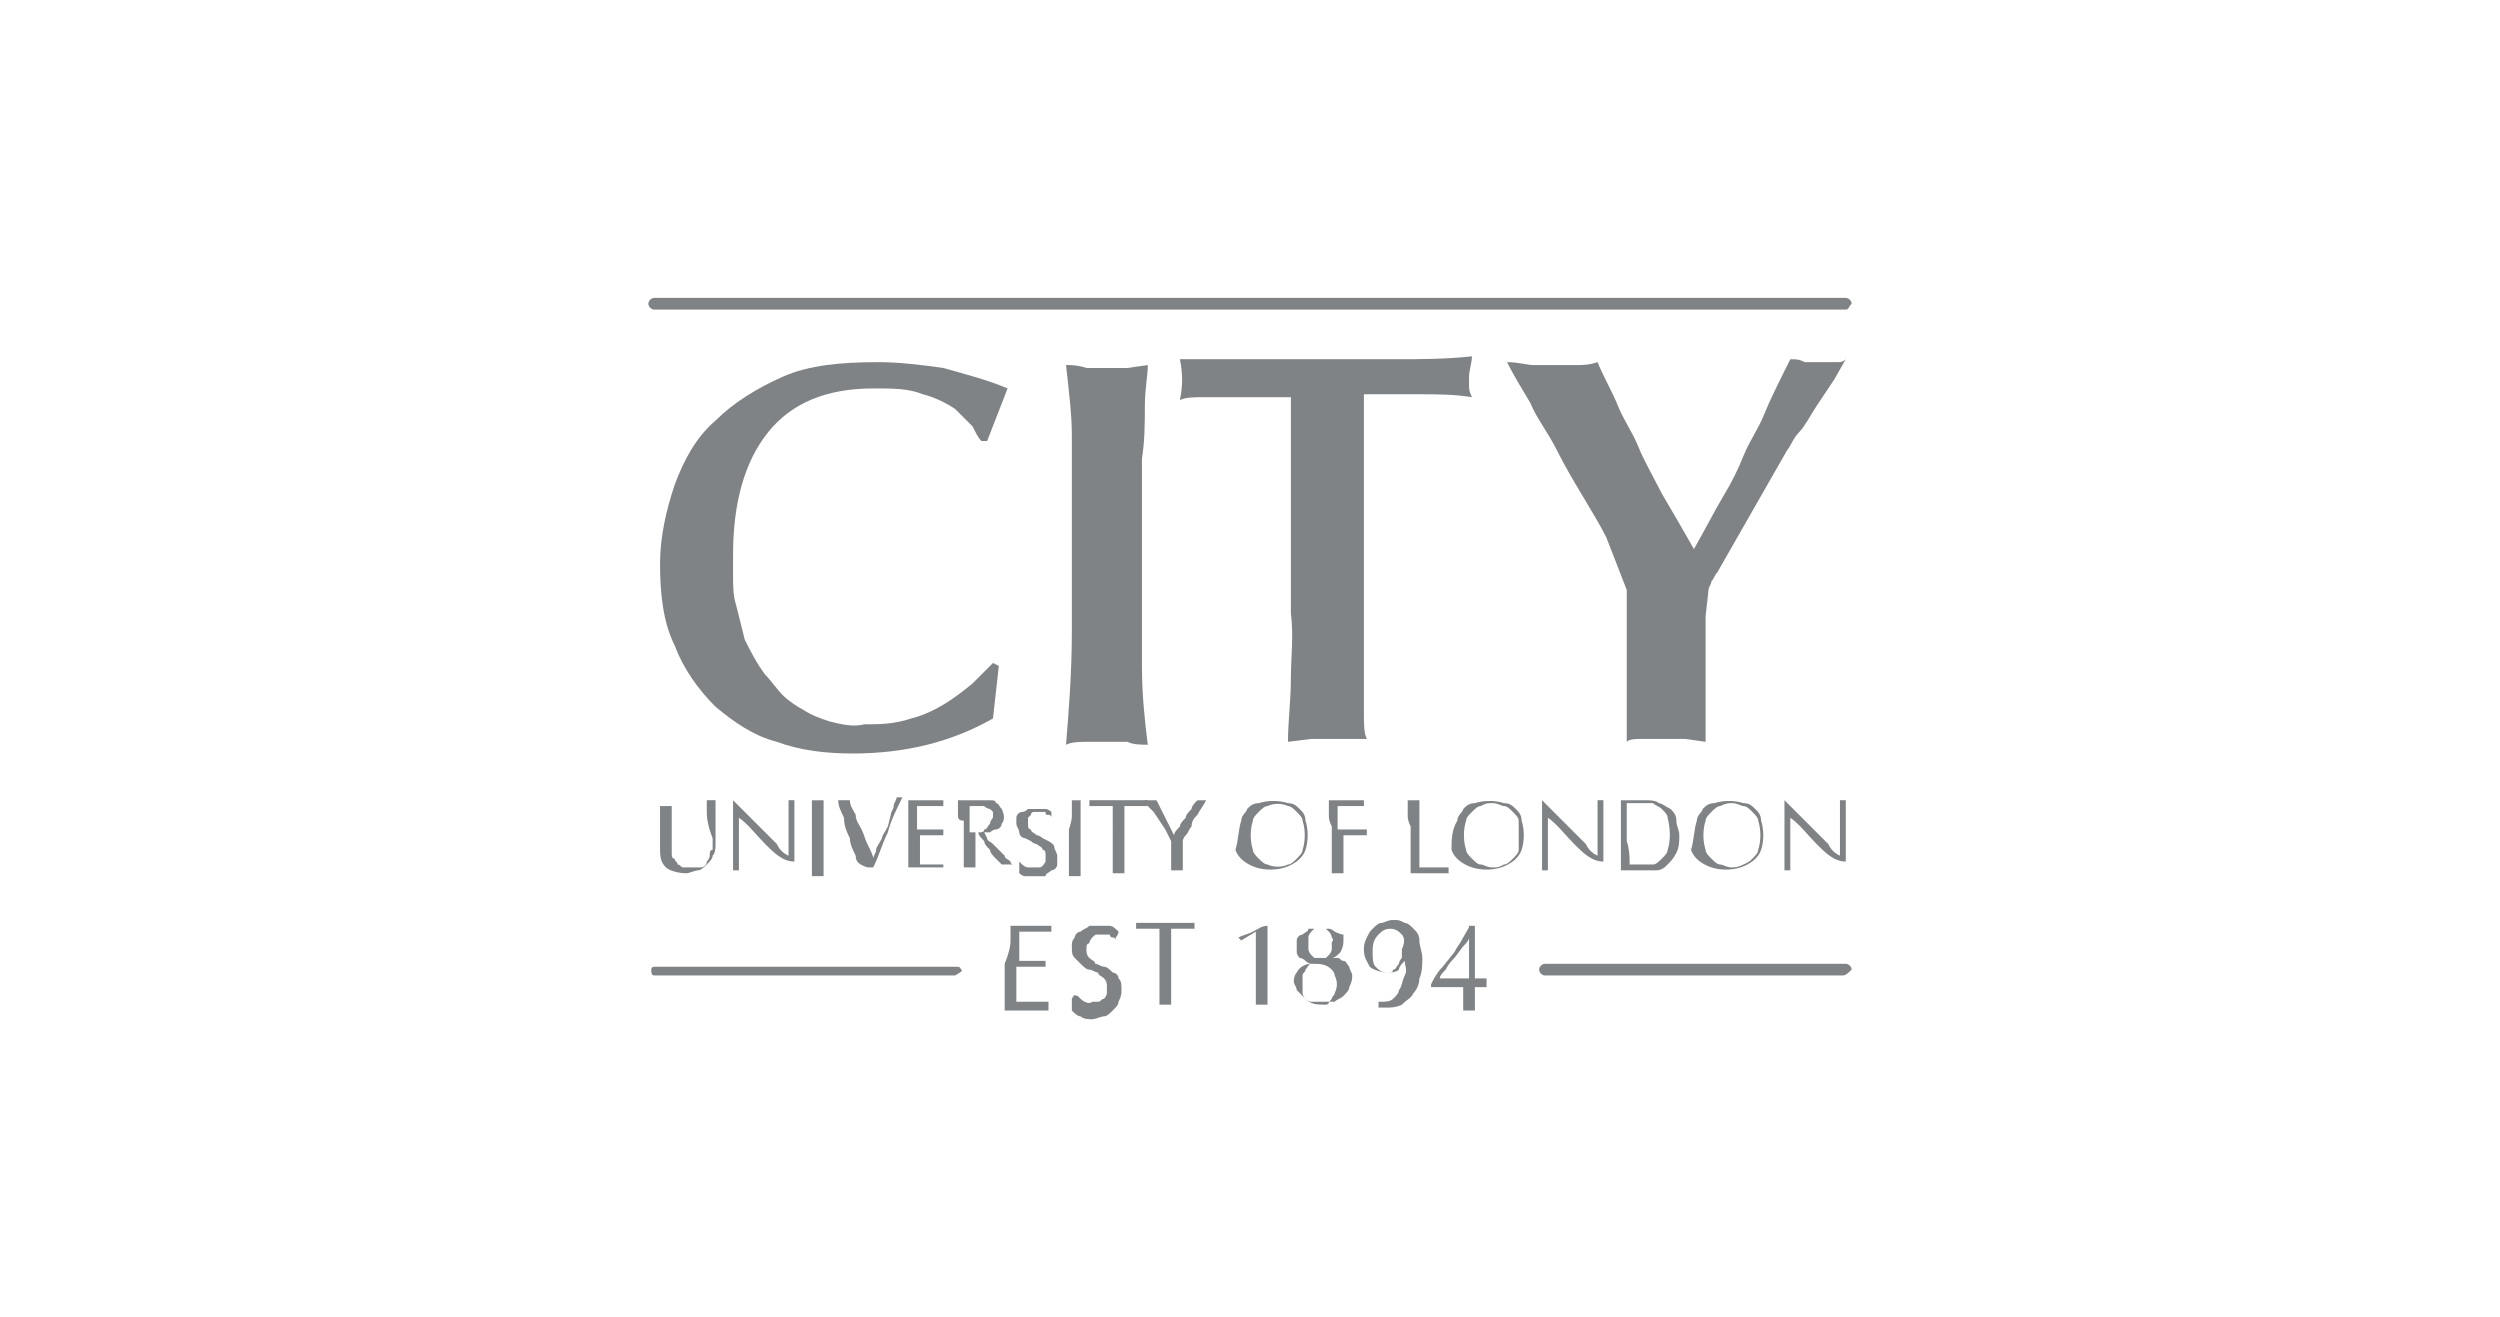 <?xml version="1.0" encoding="UTF-8"?>
<!-- Generator: Adobe Illustrator 23.0.3, SVG Export Plug-In . SVG Version: 6.00 Build 0)  -->
<svg xmlns="http://www.w3.org/2000/svg" xmlns:xlink="http://www.w3.org/1999/xlink" id="Layer_1" x="0px" y="0px" viewBox="0 0 85.6 45.1" style="enable-background:new 0 0 85.6 45.1;" xml:space="preserve">
<style type="text/css">
	.st0{fill:#808386;}
</style>
<g>
	<path class="st0" d="M33.8,15.1h-0.2c-0.1-0.1-0.2-0.3-0.3-0.5c-0.2-0.2-0.4-0.4-0.6-0.6c-0.3-0.2-0.7-0.4-1.1-0.5   c-0.5-0.2-1-0.2-1.7-0.2c-1.6,0-2.8,0.5-3.6,1.5c-0.8,1-1.2,2.4-1.2,4.2c0,0.2,0,0.4,0,0.7c0,0.3,0,0.7,0.1,1   c0.1,0.4,0.2,0.8,0.3,1.2c0.2,0.4,0.4,0.8,0.7,1.2c0.2,0.2,0.4,0.5,0.6,0.7c0.2,0.2,0.5,0.4,0.7,0.5c0.3,0.2,0.6,0.3,0.9,0.4   c0.4,0.1,0.8,0.2,1.2,0.1c0.5,0,1,0,1.6-0.2c0.8-0.2,1.5-0.7,2.1-1.2c0.2-0.2,0.5-0.5,0.7-0.7l0.2,0.1L34,24.6   c-1.4,0.8-3,1.2-4.8,1.2c-0.9,0-1.8-0.1-2.6-0.4c-0.8-0.2-1.5-0.7-2.1-1.2c-0.6-0.6-1.1-1.3-1.4-2.1c-0.4-0.8-0.5-1.8-0.5-2.8   c0-0.9,0.2-1.8,0.5-2.7c0.3-0.8,0.7-1.6,1.4-2.2c0.6-0.6,1.4-1.1,2.3-1.5c0.9-0.4,2-0.5,3.3-0.5c0.7,0,1.5,0.1,2.2,0.2   c0.7,0.2,1.5,0.4,2.2,0.7L33.8,15.1z"></path>
	<path class="st0" d="M36.7,16.8c0-0.6,0-1.3,0-1.9c0-0.7-0.1-1.5-0.2-2.4c0.2,0,0.4,0,0.7,0.1c0.3,0,0.5,0,0.7,0c0.2,0,0.5,0,0.7,0   l0.7-0.1c0,0.4-0.1,0.8-0.1,1.4c0,0.5,0,1.2-0.1,1.8c0,0.6,0,1.2,0,1.8v1.6c0,1.4,0,2.6,0,3.7c0,1,0.1,1.9,0.2,2.7   c-0.2,0-0.5,0-0.7-0.1c-0.2,0-0.5,0-0.7,0c-0.2,0-0.5,0-0.7,0c-0.2,0-0.5,0-0.7,0.1c0.1-1.2,0.2-2.5,0.2-3.9S36.7,18.4,36.7,16.8z"></path>
	<path class="st0" d="M46.7,22.8c0,0.7,0,1.3,0,1.6c0,0.4,0,0.7,0.1,0.9L46,25.3c-0.2,0-0.5,0-0.6,0c-0.2,0-0.3,0-0.5,0l-0.8,0.1   c0-0.7,0.1-1.4,0.1-2.2c0-0.7,0.1-1.4,0-2.2v-5.3c0-0.4,0-0.7,0-1s0-0.7,0-1.1h-0.9c0,0-0.2,0-0.4,0s-0.5,0-0.8,0s-0.6,0-0.9,0   c-0.3,0-0.6,0-0.8,0.1c0.1-0.5,0.1-0.9,0-1.4c0.4,0,0.8,0,1.2,0l1.3,0c0.5,0,0.9,0,1.3,0h1.2c0.8,0,1.6,0,2.4,0   c0.8,0,1.7,0,2.6-0.1c0,0.2-0.1,0.5-0.1,0.7c0,0.1,0,0.2,0,0.3c0,0.1,0,0.2,0.1,0.4c-0.6-0.1-1.2-0.1-1.8-0.1c-0.7,0-1.3,0-1.9,0   c0,0.3,0,0.7,0,1c0,0.4,0,0.7,0,1.1L46.7,22.8L46.7,22.8z"></path>
	<path class="st0" d="M58.4,21.1c0,0.4,0,0.8,0,1.1s0,0.7,0,1c0,0.3,0,0.7,0,1c0,0.4,0,0.7,0,1.2l-0.7-0.1c-0.2,0-0.5,0-0.7,0   c-0.2,0-0.4,0-0.7,0s-0.5,0-0.6,0.1c0-0.4,0-0.8,0-1.3c0-0.5,0-0.9,0-1.4c0-0.5,0-0.9,0-1.4c0-0.5,0-0.8,0-1.1L55,18.4   c-0.2-0.4-0.5-0.9-0.8-1.4c-0.3-0.5-0.6-1-0.9-1.6s-0.7-1.1-0.9-1.6c-0.3-0.5-0.6-1-0.8-1.4c0.4,0,0.7,0.1,0.9,0.1   c0.2,0,0.5,0,0.7,0c0.2,0,0.5,0,0.7,0c0.3,0,0.5,0,0.8-0.1c0.2,0.5,0.5,1,0.7,1.5c0.2,0.5,0.5,0.9,0.7,1.4c0.2,0.5,0.5,1,0.8,1.6   c0.3,0.5,0.7,1.2,1.1,1.9c0.4-0.7,0.7-1.3,1-1.8c0.3-0.5,0.5-0.9,0.7-1.4c0.2-0.5,0.5-0.9,0.7-1.4c0.2-0.5,0.5-1.1,0.9-1.9   c0.2,0,0.3,0,0.5,0.1c0.2,0,0.4,0,0.6,0s0.3,0,0.5,0c0.1,0,0.2,0,0.3-0.1l-0.4,0.7c-0.2,0.3-0.4,0.6-0.6,0.9   c-0.2,0.3-0.4,0.7-0.6,0.9s-0.3,0.5-0.4,0.6c-0.4,0.7-0.8,1.4-1.2,2.1c-0.4,0.7-0.8,1.4-1.2,2.1c-0.1,0.1-0.1,0.2-0.2,0.3   c0,0.1-0.1,0.2-0.1,0.3L58.4,21.1L58.4,21.1z"></path>
	<path class="st0" d="M24.2,27.8c0-0.1,0-0.2,0-0.4h0.1c0,0,0,0,0.1,0c0,0,0.1,0,0.1,0c0,0.1,0,0.2,0,0.3c0,0.1,0,0.2,0,0.4   c0,0.1,0,0.2,0,0.4s0,0.2,0,0.4c0,0.1,0,0.3-0.1,0.4c0,0.1-0.1,0.2-0.2,0.3c-0.1,0.1-0.2,0.2-0.3,0.2c-0.1,0-0.3,0.1-0.4,0.1   c-0.3,0-0.6-0.1-0.7-0.2c-0.2-0.2-0.2-0.4-0.2-0.7c0-0.1,0-0.2,0-0.3s0-0.2,0-0.2c0-0.2,0-0.4,0-0.5c0-0.2,0-0.3,0-0.4   c0,0,0,0,0.1,0c0,0,0,0,0.1,0c0,0,0,0,0.1,0h0.1c0,0,0,0.1,0,0.2s0,0.2,0,0.3s0,0.2,0,0.3s0,0.2,0,0.4c0,0.1,0,0.2,0,0.2   c0,0.1,0,0.2,0,0.2c0,0.1,0,0.2,0.1,0.2c0,0.1,0.1,0.1,0.1,0.2c0.1,0,0.1,0.1,0.2,0.1c0.1,0,0.2,0,0.3,0s0.2,0,0.3,0   c0.1,0,0.2-0.1,0.2-0.2c0,0,0.1-0.1,0.1-0.2c0-0.1,0-0.2,0.1-0.2c0-0.1,0-0.2,0-0.2c0-0.1,0-0.2,0-0.2   C24.2,28.2,24.2,27.9,24.2,27.8z"></path>
	<path class="st0" d="M26.2,28.9c-0.3-0.3-0.6-0.7-0.9-0.9c0,0.1,0,0.2,0,0.2c0,0.1,0,0.2,0,0.5c0,0,0,0.1,0,0.2s0,0.2,0,0.2   s0,0.2,0,0.2c0,0.1,0,0.2,0,0.2c0,0.1,0,0.1,0,0.2c0,0,0,0.1,0,0.1c0,0-0.1,0-0.1,0c0,0-0.1,0-0.1,0c0,0,0-0.1,0-0.1s0-0.1,0-0.2   s0-0.2,0-0.3s0-0.2,0-0.3s0-0.2,0-0.3s0-0.2,0-0.2c0-0.2,0-0.4,0-0.6c0-0.2,0-0.3,0-0.4h0l0.5,0.5c0.2,0.2,0.3,0.3,0.5,0.5l0.5,0.5   c0.1,0.2,0.2,0.3,0.4,0.4v-0.5c0-0.2,0-0.5,0-0.7c0-0.2,0-0.5,0-0.7c0,0,0.1,0,0.1,0c0,0,0.1,0,0.1,0c0,0,0,0.1,0,0.2   c0,0.1,0,0.2,0,0.3s0,0.2,0,0.3c0,0.1,0,0.2,0,0.2v0.2c0,0.1,0,0.2,0,0.2s0,0.2,0,0.2c0,0.1,0,0.2,0,0.2c0,0.1,0,0.1,0,0.2v0.1h0   C26.8,29.5,26.5,29.2,26.2,28.9z"></path>
	<path class="st0" d="M27.8,27.9c0-0.2,0-0.3,0-0.5h0.1c0,0,0.1,0,0.2,0h0.1c0,0.2,0,0.3,0,0.5c0,0.2,0,0.3,0,0.5v0.6   c0,0.2,0,0.3,0,0.5c0,0.2,0,0.3,0,0.5c0,0-0.1,0-0.2,0c0,0-0.1,0-0.2,0c0-0.1,0-0.3,0-0.5c0-0.2,0-0.3,0-0.5v-0.6   C27.8,28.1,27.8,28,27.8,27.9z"></path>
	<path class="st0" d="M29.3,29.3c-0.1-0.2-0.2-0.4-0.2-0.6c-0.1-0.2-0.2-0.4-0.2-0.7c-0.1-0.2-0.2-0.4-0.2-0.6h0.1c0,0,0.1,0,0.2,0   h0.1c0,0.2,0.1,0.3,0.2,0.5c0,0.2,0.1,0.3,0.2,0.5s0.1,0.3,0.2,0.5c0.1,0.2,0.2,0.4,0.2,0.5c0-0.1,0.1-0.2,0.1-0.3s0.1-0.2,0.2-0.4   c0-0.1,0.1-0.2,0.2-0.4l0.1-0.4c0-0.1,0.1-0.2,0.1-0.3c0-0.1,0.1-0.2,0.1-0.3c0.1,0,0.2,0,0.2,0c-0.2,0.4-0.4,0.8-0.5,1.2   c-0.2,0.4-0.3,0.8-0.5,1.2c0,0-0.1,0-0.1,0c0,0-0.1,0-0.1,0C29.4,29.6,29.3,29.5,29.3,29.3z"></path>
	<path class="st0" d="M31.1,27.9c0-0.2,0-0.3,0-0.5h0.3c0.1,0,0.2,0,0.3,0s0.2,0,0.3,0h0.3c0,0.1,0,0.1,0,0.2h-0.2h-0.2   c-0.1,0-0.1,0-0.2,0s-0.2,0-0.3,0c0,0.1,0,0.2,0,0.2c0,0.1,0,0.1,0,0.2c0,0.1,0,0.2,0,0.2c0,0.1,0,0.2,0,0.2c0.1,0,0.2,0,0.3,0   s0.2,0,0.2,0h0.2c0,0,0.1,0,0.2,0c0,0,0,0.1,0,0.1s0,0.1,0,0.1c0,0-0.1,0-0.2,0c-0.1,0-0.2,0-0.2,0h-0.2h-0.2c0,0,0,0,0,0.1   c0,0,0,0,0,0.1v0.3c0,0.1,0,0.2,0,0.3s0,0.2,0,0.2h0.2c0.1,0,0.2,0,0.2,0s0.2,0,0.2,0c0.1,0,0.1,0,0.2,0v0v0c0,0,0,0,0,0.1   c-0.1,0-0.2,0-0.3,0h-0.6c-0.1,0-0.2,0-0.3,0c0-0.2,0-0.3,0-0.5c0-0.2,0-0.3,0-0.5v-0.6C31.1,28.1,31.1,28,31.1,27.9z"></path>
	<path class="st0" d="M32.8,27.9c0-0.2,0-0.3,0-0.5H33c0.1,0,0.1,0,0.2,0c0.1,0,0.1,0,0.2,0c0.1,0,0.1,0,0.2,0c0.1,0,0.2,0,0.3,0   c0.1,0,0.2,0,0.2,0.1c0.1,0,0.1,0.1,0.2,0.2c0.1,0.2,0.1,0.4,0,0.5c0,0.1-0.1,0.2-0.2,0.2c-0.1,0-0.2,0.1-0.2,0.1   c-0.1,0-0.2,0-0.2,0l0.1,0.2c0,0.1,0.1,0.1,0.2,0.2l0.2,0.2l0.2,0.2c0,0.1,0.1,0.1,0.2,0.2c0,0.1,0.1,0.1,0.1,0.1c0,0-0.1,0-0.1,0   h-0.2c0,0-0.1,0-0.1,0l-0.2-0.2c-0.1-0.1-0.2-0.2-0.2-0.3c-0.1-0.1-0.2-0.2-0.2-0.3c-0.1-0.1-0.2-0.2-0.2-0.3h-0.1v0.2   c0,0.2,0,0.3,0,0.5c0,0.2,0,0.3,0,0.5c0,0-0.1,0-0.2,0c0,0-0.1,0-0.2,0c0-0.1,0-0.3,0-0.5c0-0.2,0-0.3,0-0.5v-0.6   C32.8,28.1,32.8,28,32.8,27.9z M33.2,28.5c0,0,0.1,0,0.1,0c0.1,0,0.2,0,0.2,0c0.1,0,0.2,0,0.2-0.1c0.1,0,0.1-0.1,0.2-0.2   c0-0.1,0.1-0.2,0.1-0.2c0-0.1,0-0.2,0-0.2c0,0-0.1-0.1-0.1-0.1c0,0-0.1,0-0.2-0.1c0,0-0.1,0-0.2,0c-0.1,0-0.2,0-0.2,0   c0,0-0.1,0-0.1,0v0.4c0,0.1,0,0.2,0,0.4L33.2,28.5C33.2,28.5,33.2,28.5,33.2,28.5L33.2,28.5z"></path>
	<path class="st0" d="M34.9,29.5c0,0,0.1,0.1,0.1,0.1s0.1,0.1,0.2,0.1c0.1,0,0.1,0,0.2,0c0.1,0,0.1,0,0.2,0c0.1,0,0.2-0.2,0.2-0.2   c0-0.1,0-0.1,0-0.2s0-0.2-0.1-0.2c0-0.1-0.1-0.1-0.2-0.2c-0.1,0-0.2-0.1-0.2-0.1s-0.2-0.1-0.2-0.1c-0.1,0-0.2-0.1-0.2-0.2   c0-0.1-0.1-0.2-0.1-0.3c0-0.1,0-0.2,0-0.2c0-0.1,0.1-0.2,0.2-0.2c0.1,0,0.2-0.1,0.2-0.1c0.1,0,0.2,0,0.3,0c0.1,0,0.2,0,0.3,0   c0.1,0,0.2,0.1,0.2,0.1c0,0,0,0.1,0,0.1s0,0.1,0,0.2h0c0,0,0-0.1,0-0.1c0,0,0-0.1-0.1-0.1s-0.1,0-0.1-0.1c0,0-0.1,0-0.2,0   c0,0-0.1,0-0.2,0c0,0-0.1,0-0.1,0.1c0,0-0.1,0.1-0.1,0.1c0,0,0,0.1,0,0.2c0,0.1,0,0.2,0.1,0.2c0,0.1,0.1,0.1,0.2,0.2   c0.1,0,0.2,0.1,0.2,0.1s0.2,0.1,0.2,0.1s0.2,0.1,0.2,0.2c0,0.1,0.1,0.2,0.1,0.3c0,0.1,0,0.2,0,0.3s-0.1,0.2-0.2,0.2   c-0.1,0.1-0.2,0.1-0.2,0.2c-0.1,0-0.2,0-0.4,0s-0.2,0-0.3,0c-0.1,0-0.2-0.1-0.2-0.1C34.9,29.6,34.9,29.5,34.9,29.5c0,0,0,0,0-0.1h0   C34.9,29.4,34.9,29.4,34.9,29.5z"></path>
	<path class="st0" d="M36.7,27.9c0-0.2,0-0.3,0-0.5h0.1c0,0,0.1,0,0.2,0H37c0,0.2,0,0.3,0,0.5s0,0.3,0,0.5v0.6c0,0.2,0,0.3,0,0.5   s0,0.3,0,0.5c0,0-0.1,0-0.2,0s-0.1,0-0.2,0c0-0.1,0-0.3,0-0.5s0-0.3,0-0.5v-0.6C36.7,28.1,36.7,28,36.7,27.9z"></path>
	<path class="st0" d="M38.1,27.6h-0.2c-0.1,0-0.1,0-0.2,0h-0.2c0,0-0.1,0-0.2,0c0,0,0-0.1,0-0.1c0,0,0-0.1,0-0.1h0.5   c0.2,0,0.3,0,0.5,0s0.3,0,0.5,0h0.5c0,0,0,0.1,0,0.1c0,0,0,0.1,0,0.1c0,0-0.1,0-0.2,0h-0.2c-0.1,0-0.1,0-0.2,0h-0.2   c0,0.2,0,0.5,0,0.7v0.6c0,0.2,0,0.3,0,0.5s0,0.3,0,0.5c0,0-0.1,0-0.2,0c0,0-0.1,0-0.2,0c0-0.1,0-0.3,0-0.5s0-0.3,0-0.5v-0.6   C38.1,28.1,38.1,27.8,38.1,27.6z"></path>
	<path class="st0" d="M40,28.6l-0.1-0.2l-0.2-0.3l-0.2-0.3l-0.2-0.2c0-0.1-0.1-0.1-0.1-0.2h0.1c0.1,0,0.1,0,0.2,0h0.1   c0.1,0.2,0.2,0.4,0.3,0.6c0.1,0.2,0.2,0.4,0.3,0.6c0-0.1,0.1-0.2,0.2-0.3c0-0.1,0.1-0.2,0.2-0.3c0-0.1,0.1-0.2,0.2-0.3   c0-0.1,0.1-0.2,0.2-0.3c0.1,0,0.2,0,0.3,0c-0.1,0.2-0.2,0.3-0.3,0.5c-0.1,0.1-0.2,0.2-0.2,0.4c-0.1,0.1-0.1,0.2-0.2,0.3   s-0.1,0.2-0.1,0.2c0,0.1,0,0.2,0,0.3c0,0.1,0,0.2,0,0.3s0,0.2,0,0.2c0,0.1,0,0.1,0,0.2c0,0-0.1,0-0.2,0s-0.1,0-0.2,0   c0-0.1,0-0.2,0-0.5c0-0.2,0-0.4,0-0.5L40,28.6z"></path>
	<path class="st0" d="M42.5,28.1c0-0.2,0.2-0.3,0.2-0.4c0.1-0.1,0.2-0.2,0.4-0.2c0.3-0.1,0.7-0.1,1,0c0.2,0,0.3,0.1,0.4,0.2   c0.1,0.1,0.2,0.2,0.2,0.4c0.1,0.3,0.1,0.7,0,1c-0.1,0.3-0.4,0.5-0.7,0.6c-0.3,0.1-0.7,0.1-1,0c-0.3-0.1-0.6-0.3-0.7-0.6   C42.4,28.8,42.4,28.4,42.5,28.1z M44.6,28.1c0-0.1-0.1-0.2-0.2-0.3c-0.1-0.1-0.2-0.2-0.3-0.2c-0.2-0.1-0.5-0.1-0.7,0   c-0.1,0-0.2,0.1-0.3,0.2c-0.1,0.1-0.2,0.2-0.2,0.3c-0.1,0.3-0.1,0.7,0,1c0,0.1,0.1,0.2,0.2,0.3c0.1,0.1,0.2,0.2,0.3,0.2   c0.2,0.1,0.5,0.1,0.7,0c0.1,0,0.2-0.1,0.3-0.2c0.1-0.1,0.2-0.2,0.2-0.3C44.7,28.8,44.7,28.4,44.6,28.1L44.6,28.1z"></path>
	<path class="st0" d="M45.5,27.9c0-0.2,0-0.3,0-0.5h0.3c0.1,0,0.2,0,0.3,0s0.2,0,0.3,0h0.3c0,0.1,0,0.1,0,0.2c-0.1,0-0.1,0-0.2,0   c-0.1,0-0.2,0-0.3,0h-0.2c-0.1,0-0.2,0-0.2,0c0,0.1,0,0.2,0,0.2c0,0.1,0,0.2,0,0.2c0,0.1,0,0.2,0,0.2c0,0.1,0,0.1,0,0.2   c0.2,0,0.3,0,0.5,0s0.3,0,0.5,0c0,0.1,0,0.1,0,0.2c0,0-0.1,0-0.2,0h-0.2c-0.1,0-0.2,0-0.2,0h-0.2v0.3c0,0.2,0,0.3,0,0.5   s0,0.3,0,0.5c0,0-0.1,0-0.2,0s-0.1,0-0.2,0c0-0.1,0-0.3,0-0.5c0-0.2,0-0.3,0-0.5v-0.6C45.5,28.1,45.5,28,45.5,27.9z"></path>
	<path class="st0" d="M48.2,27.9c0-0.2,0-0.3,0-0.5h0.1c0,0,0.1,0,0.2,0h0.1c0,0.2,0,0.3,0,0.5c0,0.2,0,0.3,0,0.5c0,0.3,0,0.5,0,0.7   s0,0.4,0,0.6c0.2,0,0.3,0,0.5,0c0.2,0,0.3,0,0.5,0c0,0,0,0.1,0,0.1c0,0,0,0.1,0,0.1c-0.1,0-0.2,0-0.3,0h-0.7c-0.1,0-0.2,0-0.3,0   c0-0.1,0-0.3,0-0.5c0-0.2,0-0.3,0-0.5v-0.6C48.2,28.1,48.2,28,48.2,27.9z"></path>
	<path class="st0" d="M49.9,28.1c0-0.2,0.2-0.3,0.2-0.4c0.1-0.1,0.2-0.2,0.4-0.2c0.3-0.1,0.7-0.1,1,0c0.2,0,0.3,0.1,0.4,0.2   c0.1,0.1,0.2,0.2,0.2,0.4c0.1,0.3,0.1,0.7,0,1c-0.1,0.3-0.4,0.5-0.7,0.6c-0.3,0.1-0.7,0.1-1,0c-0.3-0.1-0.6-0.3-0.7-0.6   C49.7,28.8,49.7,28.4,49.9,28.1z M52,28.1c0-0.1-0.1-0.2-0.2-0.3s-0.2-0.2-0.3-0.2c-0.1,0-0.2-0.1-0.4-0.1s-0.2,0-0.4,0.1   c-0.1,0-0.2,0.1-0.3,0.2s-0.2,0.2-0.2,0.3c-0.1,0.3-0.1,0.7,0,1c0,0.1,0.1,0.2,0.2,0.3s0.2,0.2,0.3,0.2c0.1,0,0.2,0.1,0.4,0.1   s0.2,0,0.4-0.1c0.1,0,0.2-0.1,0.3-0.2s0.2-0.2,0.2-0.3C52,28.8,52,28.4,52,28.1L52,28.1z"></path>
	<path class="st0" d="M53.9,28.9c-0.3-0.3-0.6-0.7-0.9-0.9c0,0.1,0,0.2,0,0.2c0,0.1,0,0.2,0,0.5c0,0,0,0.1,0,0.2s0,0.2,0,0.2   s0,0.2,0,0.2c0,0.1,0,0.2,0,0.2c0,0.1,0,0.1,0,0.2c0,0,0,0.1,0,0.1c0,0-0.1,0-0.1,0s-0.1,0-0.1,0c0,0,0-0.1,0-0.1   c0-0.1,0-0.1,0-0.2s0-0.2,0-0.3c0-0.1,0-0.2,0-0.3s0-0.2,0-0.3s0-0.2,0-0.2c0-0.2,0-0.4,0-0.6c0-0.2,0-0.3,0-0.4h0l0.5,0.5   c0.2,0.2,0.3,0.3,0.5,0.5l0.5,0.5c0.1,0.2,0.2,0.3,0.4,0.4v-0.5c0-0.2,0-0.5,0-0.7c0-0.2,0-0.5,0-0.7c0,0,0.1,0,0.1,0   c0,0,0.1,0,0.1,0c0,0,0,0.1,0,0.2c0,0.1,0,0.2,0,0.3s0,0.2,0,0.3c0,0.1,0,0.2,0,0.2v0.2c0,0.1,0,0.2,0,0.2s0,0.2,0,0.2   c0,0.1,0,0.2,0,0.2c0,0.1,0,0.1,0,0.2v0.1h0C54.5,29.5,54.2,29.2,53.9,28.9z"></path>
	<path class="st0" d="M55.5,27.9c0-0.2,0-0.3,0-0.5h0.2c0.1,0,0.2,0,0.2,0s0.2,0,0.2,0s0.2,0,0.2,0c0.2,0,0.4,0,0.5,0.1   c0.1,0,0.2,0.1,0.4,0.2c0.1,0.1,0.2,0.2,0.2,0.4c0,0.2,0.1,0.3,0.1,0.5c0,0.2,0,0.4-0.1,0.6c-0.1,0.2-0.2,0.3-0.3,0.4   s-0.2,0.2-0.4,0.2c-0.1,0-0.3,0-0.4,0c-0.1,0-0.2,0-0.2,0c-0.1,0-0.2,0-0.2,0h-0.2c-0.1,0-0.2,0-0.2,0c0-0.1,0-0.3,0-0.5   s0-0.3,0-0.5v-0.6C55.5,28.1,55.5,28,55.5,27.9z M55.8,29.6c0.1,0,0.1,0,0.2,0s0.2,0,0.2,0c0.1,0,0.2,0,0.4,0   c0.1,0,0.2-0.1,0.3-0.2c0.1-0.1,0.2-0.2,0.2-0.3c0.1-0.3,0.1-0.7,0-1.1c0-0.1-0.1-0.2-0.2-0.3s-0.2-0.1-0.3-0.2c-0.1,0-0.2,0-0.4,0   c-0.1,0-0.2,0-0.3,0s-0.2,0-0.2,0c0,0.1,0,0.2,0,0.3c0,0.1,0,0.2,0,0.4v0.6C55.8,29.1,55.8,29.4,55.8,29.6L55.8,29.6z"></path>
	<path class="st0" d="M58.1,28.1c0-0.2,0.2-0.3,0.2-0.4c0.1-0.1,0.2-0.2,0.4-0.2c0.3-0.1,0.7-0.1,1,0c0.2,0,0.3,0.1,0.4,0.2   c0.1,0.1,0.2,0.2,0.2,0.4c0.1,0.3,0.1,0.7,0,1c-0.1,0.3-0.4,0.5-0.7,0.6c-0.3,0.1-0.7,0.1-1,0c-0.3-0.1-0.6-0.3-0.7-0.6   C58,28.8,58,28.4,58.1,28.1z M60.2,28.1c0-0.1-0.1-0.2-0.2-0.3s-0.2-0.2-0.3-0.2c-0.1,0-0.2-0.1-0.4-0.1c-0.1,0-0.2,0-0.4,0.1   c-0.1,0-0.2,0.1-0.3,0.2s-0.2,0.2-0.2,0.3c-0.1,0.3-0.1,0.7,0,1c0,0.1,0.1,0.2,0.2,0.3s0.2,0.2,0.3,0.2c0.1,0,0.2,0.1,0.4,0.1   c0.1,0,0.2,0,0.4-0.1s0.2-0.1,0.3-0.2s0.2-0.2,0.2-0.3C60.3,28.8,60.3,28.4,60.2,28.1L60.2,28.1z"></path>
	<path class="st0" d="M62.2,28.9c-0.3-0.3-0.6-0.7-0.9-0.9c0,0.1,0,0.2,0,0.2c0,0.1,0,0.2,0,0.5c0,0,0,0.1,0,0.2s0,0.2,0,0.2   s0,0.2,0,0.2c0,0.1,0,0.2,0,0.2c0,0.1,0,0.1,0,0.2c0,0,0,0.1,0,0.1c0,0-0.1,0-0.1,0c0,0-0.1,0-0.1,0c0,0,0-0.1,0-0.1s0-0.1,0-0.2   s0-0.2,0-0.3c0-0.1,0-0.2,0-0.3s0-0.2,0-0.3s0-0.2,0-0.2c0-0.2,0-0.4,0-0.6c0-0.2,0-0.3,0-0.4h0l0.5,0.5c0.2,0.2,0.3,0.3,0.5,0.5   l0.5,0.5c0.1,0.2,0.2,0.3,0.4,0.4v-0.5c0-0.2,0-0.5,0-0.7c0-0.2,0-0.5,0-0.7c0,0,0.1,0,0.1,0c0,0,0.1,0,0.1,0c0,0,0,0.1,0,0.2   c0,0.1,0,0.2,0,0.3s0,0.2,0,0.3c0,0.1,0,0.2,0,0.2v0.2c0,0.1,0,0.2,0,0.2s0,0.2,0,0.2c0,0.1,0,0.2,0,0.2c0,0.1,0,0.1,0,0.2v0.1h0   C62.8,29.5,62.5,29.2,62.2,28.9z"></path>
	<path class="st0" d="M49.4,33.1l0.4-0.5c0.1-0.2,0.2-0.3,0.3-0.5c0.1-0.2,0.2-0.3,0.2-0.4c0,0,0.1,0,0.1,0c0,0,0.1,0,0.1,0   c0,0.2,0,0.4,0,0.6c0,0.2,0,0.5,0,0.7v0.5c0.1,0,0.2,0,0.2,0c0.1,0,0.1,0,0.2,0c0,0.1,0,0.2,0,0.3c0,0-0.1,0-0.2,0   c-0.1,0-0.2,0-0.2,0v0.2c0,0.1,0,0.2,0,0.3s0,0.2,0,0.3c0,0-0.1,0-0.2,0c0,0-0.1,0-0.2,0c0-0.1,0-0.2,0-0.3c0-0.1,0-0.2,0-0.3v-0.2   H50h-0.4c-0.1,0-0.2,0-0.4,0H49v-0.1C49.1,33.5,49.2,33.3,49.4,33.1 M50.3,32.1c0,0.1-0.1,0.2-0.2,0.3l-0.3,0.4   c-0.1,0.1-0.2,0.2-0.3,0.4c-0.1,0.1-0.2,0.2-0.2,0.3h1L50.3,32.1L50.3,32.1L50.3,32.1z M47.1,34.3c0.1,0,0.2,0,0.2,0   c0.1,0,0.3,0,0.4-0.1c0.1-0.1,0.2-0.2,0.2-0.3c0.1-0.1,0.1-0.3,0.2-0.5s0-0.3,0-0.5l0,0c-0.1,0.1-0.2,0.2-0.2,0.3   c-0.1,0.1-0.3,0.1-0.4,0.1c-0.2,0-0.5-0.1-0.6-0.2c-0.1-0.2-0.2-0.3-0.2-0.6c0-0.1,0-0.2,0.1-0.4s0.1-0.2,0.2-0.3   c0.1-0.1,0.2-0.2,0.3-0.2s0.2-0.1,0.4-0.1s0.2,0,0.4,0.1c0.1,0,0.2,0.1,0.3,0.2c0.1,0.1,0.2,0.2,0.2,0.4c0,0.2,0.1,0.4,0.1,0.6   s0,0.5-0.1,0.7c0,0.2-0.1,0.4-0.2,0.5c-0.1,0.2-0.2,0.2-0.4,0.4c-0.2,0.1-0.4,0.1-0.5,0.1c-0.1,0-0.1,0-0.2,0c0,0-0.1,0-0.1,0   c0,0,0-0.1,0-0.1c0,0,0-0.1,0-0.1h0C46.9,34.3,47,34.3,47.1,34.3 M48,32c-0.1-0.1-0.2-0.2-0.4-0.2c-0.2,0-0.3,0.1-0.4,0.2   C47,32.2,47,32.4,47,32.6c0,0.2,0,0.4,0.1,0.5c0.1,0.1,0.2,0.2,0.4,0.2c0.1,0,0.2,0,0.2-0.1c0.1,0,0.1-0.1,0.2-0.2   c0-0.1,0.1-0.2,0.1-0.2c0-0.1,0-0.2,0-0.3C48.1,32.3,48.1,32.1,48,32 M44.4,33.3c0.1-0.2,0.3-0.3,0.5-0.3v0c0,0-0.1,0-0.2-0.1   c0,0-0.1-0.1-0.2-0.1c0,0-0.1-0.1-0.1-0.2c0,0,0-0.1,0-0.2c0-0.1,0-0.2,0-0.2c0-0.1,0.1-0.2,0.2-0.2c0.1-0.1,0.2-0.1,0.2-0.2   c0.1,0,0.2,0,0.3,0s0.2,0,0.4,0c0.1,0,0.2,0.1,0.2,0.1S45.9,32,46,32c0,0.1,0,0.2,0,0.2c0,0.1,0,0.2-0.1,0.4   c-0.1,0.1-0.2,0.2-0.3,0.2v0c0,0,0.1,0,0.2,0c0.1,0,0.1,0.1,0.2,0.1c0.1,0,0.1,0.1,0.2,0.2c0,0.1,0.1,0.2,0.1,0.3s0,0.2-0.1,0.4   c0,0.1-0.1,0.2-0.2,0.3c-0.1,0.1-0.2,0.1-0.3,0.2c-0.1,0-0.2,0-0.4,0c-0.1,0-0.2,0-0.4,0c-0.1,0-0.2-0.1-0.3-0.2   c-0.1-0.1-0.2-0.2-0.2-0.2c0-0.1-0.1-0.2-0.1-0.3C44.3,33.6,44.3,33.4,44.4,33.3 M45.6,32.1c0,0,0-0.1-0.1-0.2c0,0-0.1-0.1-0.1-0.1   c-0.1,0-0.3,0-0.4,0c0,0-0.1,0.1-0.1,0.1c0,0-0.1,0.1-0.1,0.2c0,0.1,0,0.1,0,0.2c0,0.1,0,0.1,0,0.2c0,0,0,0.1,0.1,0.2   c0,0,0.1,0.1,0.1,0.1c0.1,0,0.3,0,0.4,0c0,0,0.1-0.1,0.1-0.1c0,0,0.1-0.1,0.1-0.2c0-0.1,0-0.1,0-0.2S45.7,32.2,45.6,32.1    M45.7,33.4c0-0.1-0.1-0.2-0.1-0.2C45.4,33,45.2,33,44.9,33c-0.1,0-0.1,0.1-0.2,0.2c0,0.1-0.1,0.1-0.1,0.2c0,0.2,0,0.4,0,0.6   c0,0.1,0.1,0.2,0.1,0.2c0.2,0.2,0.4,0.2,0.7,0.2c0.1,0,0.1-0.1,0.2-0.2c0-0.1,0.1-0.1,0.1-0.2C45.8,33.8,45.8,33.6,45.7,33.4    M42.5,32.2c0,0-0.1-0.1-0.1-0.1v0c0.2-0.1,0.3-0.1,0.5-0.2c0.2-0.1,0.3-0.2,0.5-0.2h0c0,0.2,0,0.4,0,0.5c0,0.2,0,0.4,0,0.5v0.7   c0,0.2,0,0.4,0,0.5s0,0.3,0,0.5c0,0-0.1,0-0.1,0h-0.2c0,0-0.1,0-0.1,0c0-0.2,0-0.3,0-0.5c0-0.2,0-0.4,0-0.5v-1.5L42.5,32.2z    M39.7,31.8h-0.2c-0.1,0-0.2,0-0.2,0c-0.1,0-0.2,0-0.2,0c-0.1,0-0.1,0-0.2,0c0,0,0-0.1,0-0.1c0,0,0-0.1,0-0.1h0.5   c0.2,0,0.4,0,0.5,0c0.2,0,0.4,0,0.5,0h0.5c0,0,0,0.1,0,0.1c0,0,0,0.1,0,0.1c0,0-0.1,0-0.2,0c-0.1,0-0.2,0-0.2,0s-0.2,0-0.2,0h-0.2   c0,0.3,0,0.6,0,0.9v0.7c0,0.2,0,0.4,0,0.5s0,0.4,0,0.5c-0.1,0-0.1,0-0.2,0c-0.1,0-0.1,0-0.2,0c0-0.2,0-0.3,0-0.5c0-0.2,0-0.4,0-0.5   v-0.7C39.7,32.4,39.7,32.1,39.7,31.8 M36.9,34.1c0,0,0.1,0.1,0.1,0.1c0.1,0.1,0.3,0.2,0.4,0.1c0.1,0,0.2,0,0.2,0   c0.1,0,0.1-0.1,0.2-0.1c0,0,0.1-0.1,0.1-0.2c0-0.1,0-0.2,0-0.2c0-0.1,0-0.2-0.1-0.3c-0.1-0.1-0.2-0.1-0.2-0.2   c-0.1,0-0.2-0.1-0.3-0.1c-0.1,0-0.2-0.1-0.3-0.2c-0.1-0.1-0.2-0.2-0.2-0.2c-0.1-0.1-0.1-0.2-0.1-0.4c0-0.1,0-0.2,0.1-0.3   c0-0.1,0.1-0.2,0.2-0.2c0.1-0.1,0.2-0.1,0.3-0.2c0.1,0,0.2,0,0.4,0s0.2,0,0.3,0c0.1,0,0.2,0.1,0.3,0.2c0,0,0,0.1-0.1,0.2   c0,0,0,0.1,0,0.2h0c0,0,0-0.1,0-0.1c0,0,0-0.1-0.1-0.1s-0.1-0.1-0.1-0.1c-0.1,0-0.1,0-0.2,0c-0.1,0-0.2,0-0.2,0   c-0.1,0-0.1,0-0.2,0.1c0,0-0.1,0.1-0.1,0.2c-0.1,0-0.1,0.1-0.1,0.2c0,0.1,0,0.2,0.1,0.3c0.1,0.1,0.2,0.1,0.2,0.2   c0.1,0,0.2,0.1,0.3,0.1c0.1,0,0.2,0.1,0.3,0.2c0.1,0,0.2,0.1,0.2,0.2c0.1,0.1,0.1,0.2,0.1,0.4c0,0.1,0,0.2-0.1,0.4   c0,0.1-0.1,0.2-0.2,0.3c-0.1,0.1-0.2,0.2-0.3,0.2c-0.1,0-0.3,0.1-0.4,0.1s-0.3,0-0.4-0.1c-0.1,0-0.2-0.1-0.3-0.2c0,0,0-0.1,0-0.2   c0,0,0-0.1,0-0.2h0C36.8,34,36.8,34.1,36.9,34.1 M34.6,32.2c0-0.2,0-0.4,0-0.5h0.4c0.1,0,0.2,0,0.4,0s0.2,0,0.4,0H36   c0,0,0,0.1,0,0.1s0,0.1,0,0.1h-0.2h-0.2c-0.1,0-0.2,0-0.3,0c-0.1,0-0.2,0-0.4,0c0,0.1,0,0.2,0,0.2c0,0.1,0,0.2,0,0.3s0,0.2,0,0.3   s0,0.2,0,0.2c0.1,0,0.2,0,0.3,0c0.1,0,0.2,0,0.2,0h0.2c0.1,0,0.1,0,0.2,0c0,0,0,0.1,0,0.1c0,0,0,0.1,0,0.1c-0.1,0-0.2,0-0.2,0   c-0.1,0-0.2,0-0.3,0H35h-0.2c0,0,0,0,0,0.1s0,0.1,0,0.1v0.4c0,0.2,0,0.3,0,0.4c0,0.1,0,0.2,0,0.2h0.3c0.1,0,0.2,0,0.3,0   s0.2,0,0.3,0c0.1,0,0.2,0,0.2,0c0,0,0,0,0,0.1c0,0,0,0,0,0.1s0,0.1,0,0.1c-0.1,0-0.2,0-0.4,0h-0.7c-0.1,0-0.2,0-0.4,0   c0-0.2,0-0.4,0-0.5c0-0.2,0-0.4,0-0.5V33C34.6,32.5,34.6,32.3,34.6,32.2"></path>
	<path class="st0" d="M32.7,33.4H22.4c-0.1,0-0.1-0.1-0.1-0.2c0-0.1,0.1-0.1,0.1-0.1h10.3c0.1,0,0.2,0,0.2,0.1   C33,33.2,32.9,33.3,32.7,33.4C32.8,33.4,32.7,33.4,32.7,33.4z"></path>
	<path class="st0" d="M63.1,33.4H52.9c-0.1,0-0.2-0.1-0.2-0.2c0-0.1,0.1-0.2,0.2-0.2h10.3c0.1,0,0.2,0.1,0.2,0.2   C63.3,33.3,63.2,33.4,63.1,33.4z"></path>
	<path class="st0" d="M63.2,10.6H22.4c-0.1,0-0.2-0.1-0.2-0.2c0-0.1,0.1-0.2,0.2-0.2h40.8c0.1,0,0.2,0.1,0.2,0.2   C63.3,10.5,63.3,10.6,63.2,10.6z"></path>
</g>
</svg>
